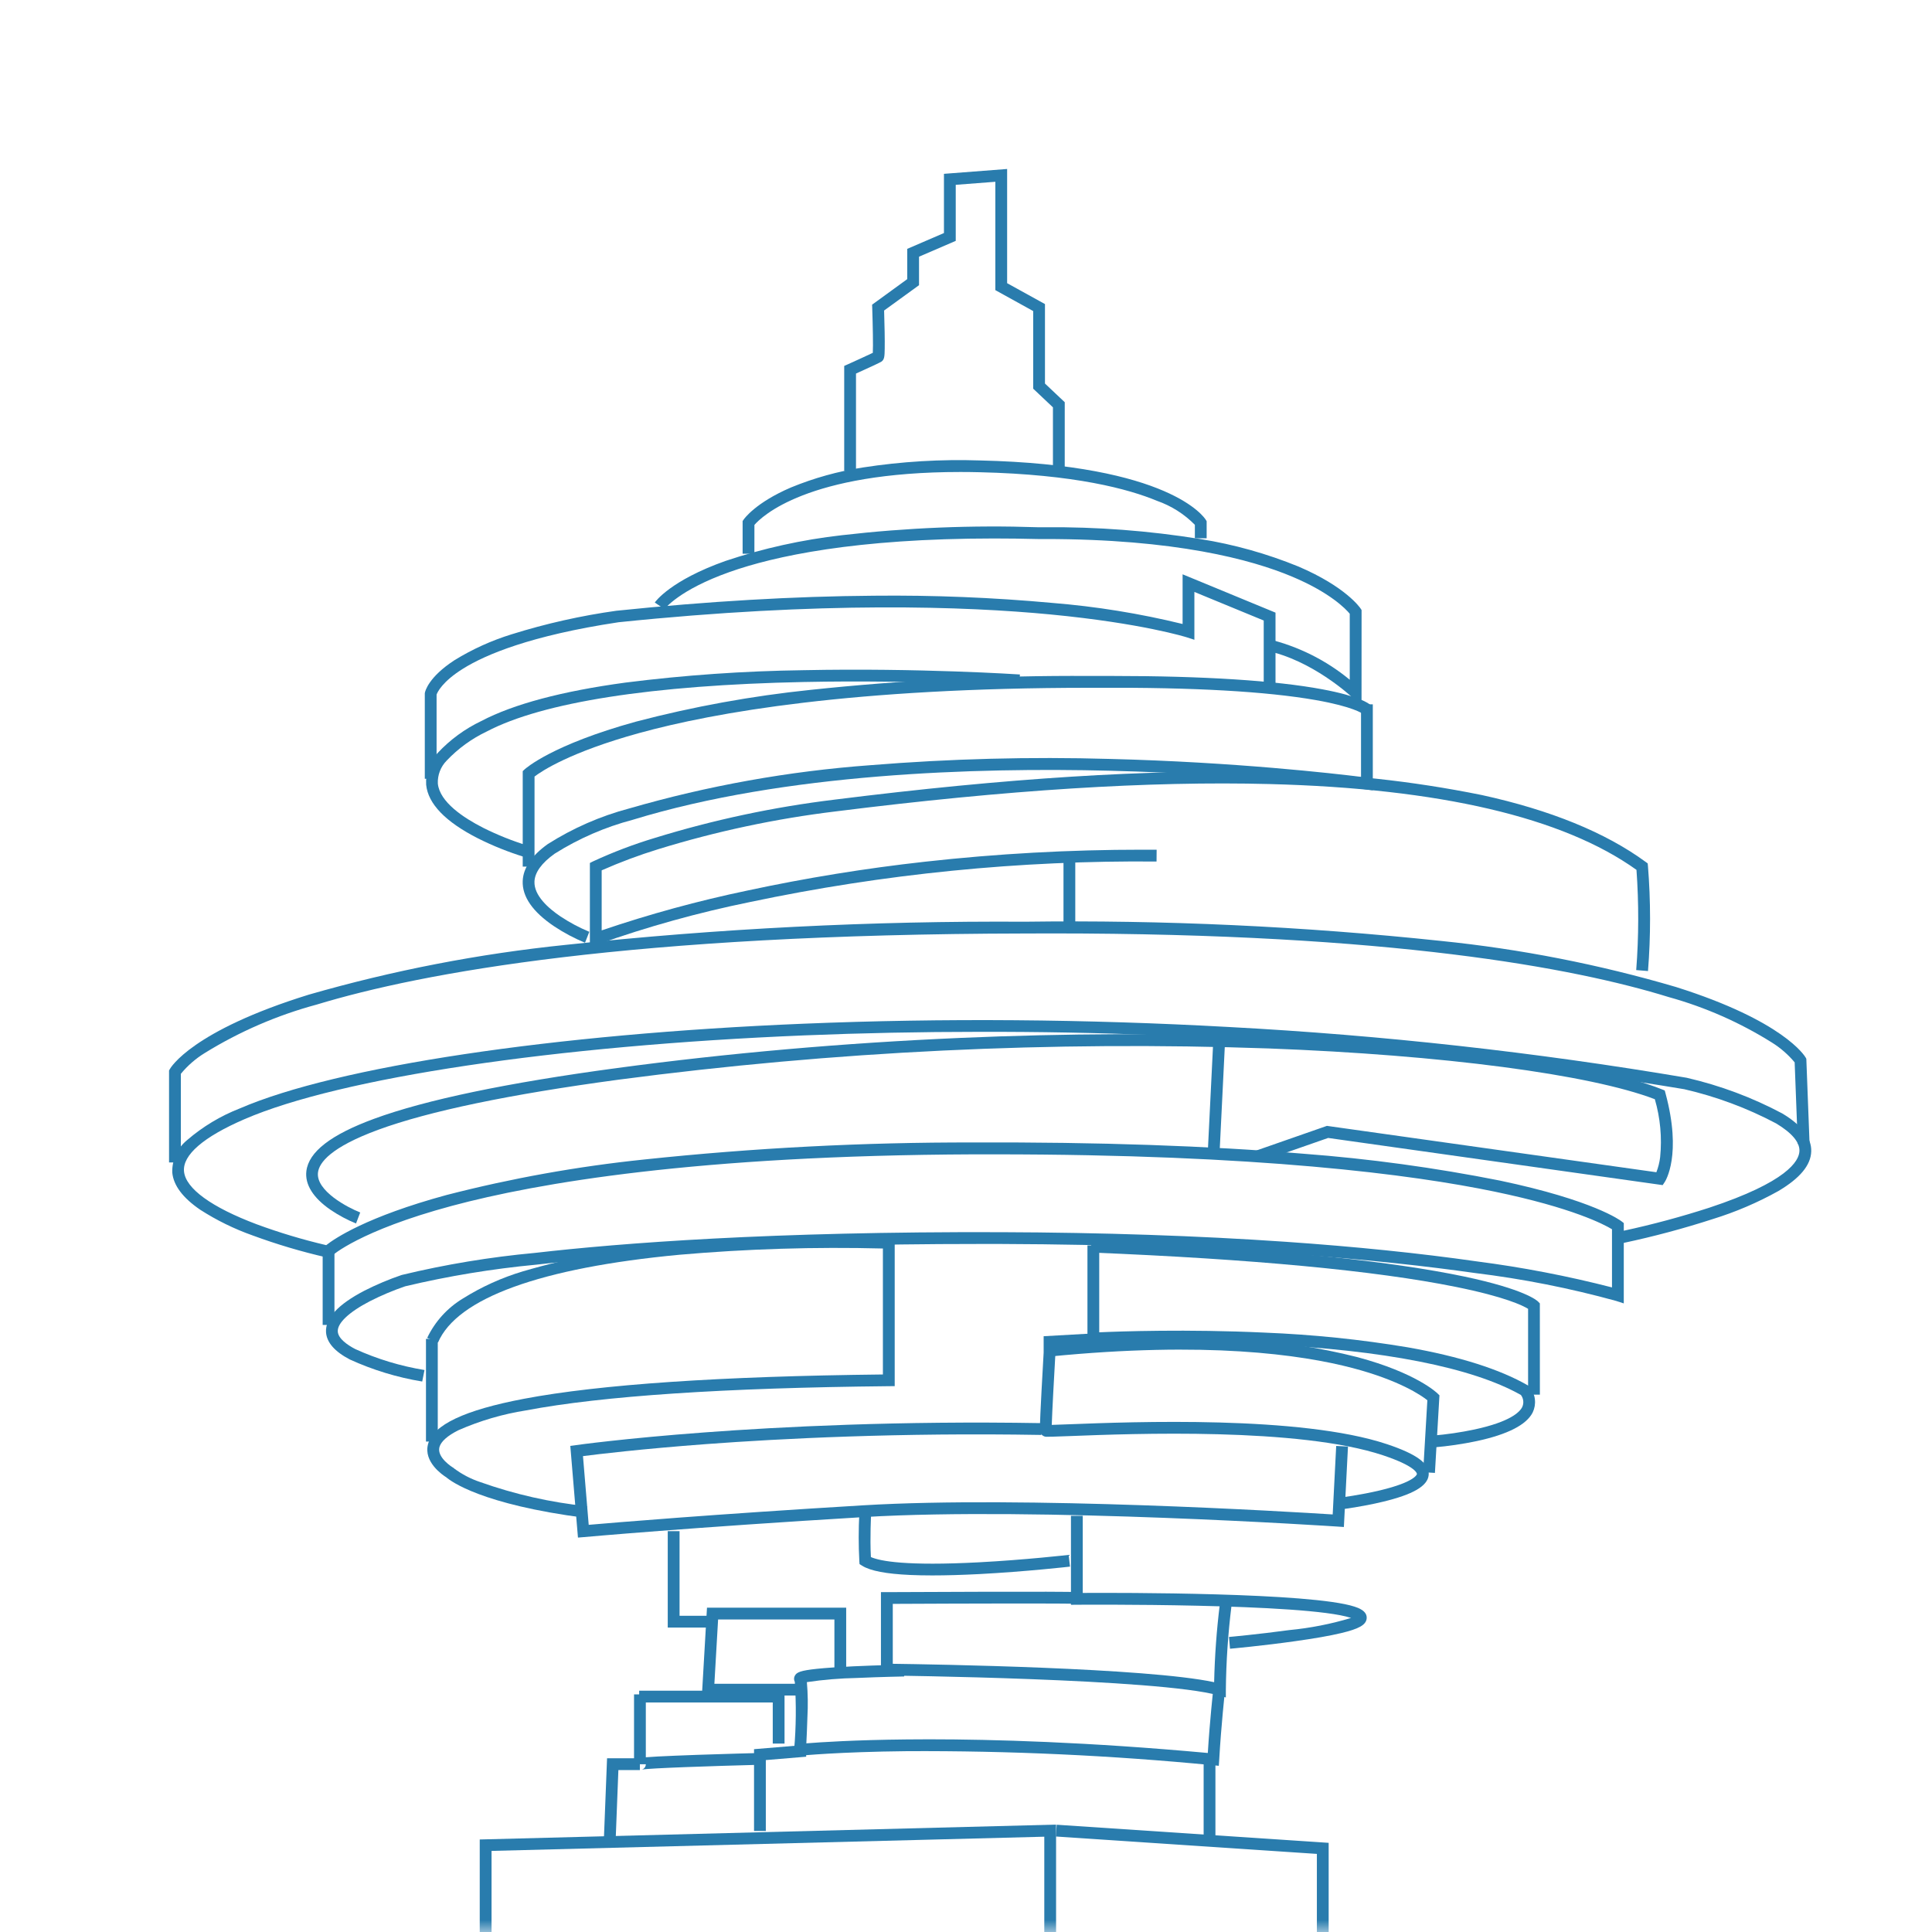 <svg width="80" height="80" viewBox="0 0 80 80" fill="none" xmlns="http://www.w3.org/2000/svg">
<mask id="mask0_1655_10" style="mask-type:luminance" maskUnits="userSpaceOnUse" x="0" y="0" width="80" height="80">
<path d="M80 0H0V80H80V0Z" fill="white"/>
</mask>
<g mask="url(#mask0_1655_10)">
<g clip-path="url(#clip0_1655_10)">
<path d="M17.483 57.206C16.447 57.036 15.438 56.728 14.483 56.292C13.856 55.964 13.525 55.583 13.5 55.161C13.466 54.587 14 54.01 15.089 53.445C15.588 53.191 16.104 52.974 16.634 52.794L16.642 52.792C18.454 52.355 20.296 52.051 22.151 51.88C25.703 51.471 31.936 50.989 41.455 51.022C45.659 51.036 49.62 51.17 53.227 51.419C56.114 51.618 58.784 51.892 61.161 52.233C63.044 52.476 64.91 52.836 66.749 53.309V50.9C66.412 50.697 65.113 50.013 61.9 49.345C58.473 48.633 52.115 47.799 41.174 47.799C40.894 47.799 40.613 47.799 40.327 47.799C28.86 47.843 22.243 48.984 18.712 49.932C14.879 50.962 13.75 51.994 13.739 52.005L13.646 52.094L13.52 52.066C12.482 51.829 11.46 51.525 10.461 51.157C9.699 50.887 8.97 50.53 8.289 50.092C7.574 49.604 7.186 49.09 7.134 48.56C7.124 48.303 7.175 48.047 7.281 47.813C7.387 47.579 7.547 47.373 7.746 47.211C8.394 46.652 9.132 46.208 9.929 45.898C13.946 44.161 22.895 42.816 33.285 42.389C39.053 42.152 44.975 42.198 50.889 42.526C57.24 42.864 63.566 43.566 69.837 44.627L69.859 44.632C71.231 44.949 72.556 45.444 73.8 46.106C74.613 46.594 75.018 47.125 74.999 47.679C74.981 48.248 74.536 48.785 73.639 49.318C72.777 49.798 71.868 50.187 70.926 50.478C69.714 50.87 68.483 51.2 67.237 51.465V53.971L66.918 53.868C64.999 53.339 63.044 52.953 61.067 52.712C57.352 52.183 50.933 51.542 41.454 51.51C41.15 51.51 40.847 51.51 40.55 51.51C31.562 51.51 25.633 51.972 22.208 52.367C20.381 52.539 18.567 52.838 16.782 53.262C16.277 53.434 15.784 53.642 15.309 53.884C14.448 54.332 13.967 54.787 13.987 55.135C14.005 55.433 14.39 55.695 14.71 55.862C15.624 56.277 16.588 56.568 17.578 56.73L17.483 57.206ZM40.559 42.726C38.124 42.726 35.7 42.775 33.304 42.873C22.97 43.298 14.087 44.627 10.123 46.343C8.419 47.08 7.553 47.83 7.62 48.509C7.688 49.214 8.758 49.99 10.629 50.695C11.57 51.042 12.531 51.33 13.508 51.559C13.864 51.278 15.183 50.383 18.485 49.484C21.173 48.791 23.908 48.299 26.668 48.013C31.205 47.532 35.764 47.297 40.326 47.307C45.443 47.287 50.031 47.444 53.964 47.773C56.7 47.979 59.42 48.351 62.111 48.886C65.988 49.703 67.098 50.536 67.143 50.571L67.238 50.645V50.961C68.432 50.703 69.613 50.385 70.776 50.009C73.994 48.943 74.498 48.079 74.511 47.659C74.523 47.295 74.199 46.912 73.547 46.519C72.346 45.883 71.068 45.407 69.743 45.102C60.098 43.499 50.336 42.705 40.559 42.726Z" fill="#297CAD"/>
<path d="M7.488 48.134H7V44.328L7.03 44.273C7.065 44.209 7.944 42.686 12.788 41.186C16.268 40.184 19.831 39.493 23.434 39.124C29.747 38.447 36.094 38.128 42.443 38.166C48.196 38.09 53.949 38.356 59.671 38.962C62.966 39.297 66.223 39.936 69.4 40.87C73.858 42.276 74.732 43.728 74.767 43.789L74.796 43.841L74.93 47.352L74.442 47.371L74.313 43.99C74.046 43.67 73.731 43.395 73.378 43.174C72.049 42.34 70.606 41.704 69.095 41.286C65.178 40.074 57.591 38.651 43.573 38.651C43.202 38.651 42.826 38.652 42.445 38.654C26.131 38.681 17.489 40.269 13.112 41.598C11.479 42.038 9.918 42.714 8.479 43.603C8.104 43.833 7.769 44.124 7.489 44.464L7.488 48.134Z" fill="#297CAD"/>
<path d="M31.238 22.929H30.75V21.576L30.793 21.514C30.812 21.485 31.281 20.817 32.745 20.188C33.702 19.794 34.702 19.515 35.725 19.358C37.33 19.11 38.954 19.012 40.576 19.066C48.462 19.249 49.873 21.433 49.93 21.525L49.965 21.584V22.29H49.477V21.732C49.038 21.285 48.501 20.945 47.908 20.738C46.735 20.25 44.509 19.645 40.565 19.554C40.292 19.547 40.027 19.544 39.769 19.544C33.425 19.544 31.532 21.396 31.239 21.736L31.238 22.929Z" fill="#297CAD"/>
<path d="M56.378 29.243L55.967 28.854C55.95 28.839 54.32 27.316 52.409 26.939L52.503 26.46C53.746 26.757 54.905 27.334 55.89 28.147V25.414C55.733 25.224 55.093 24.545 53.504 23.877C51.806 23.163 48.659 22.32 43.263 22.32H42.972H42.965C42.338 22.304 41.736 22.297 41.158 22.297C35.403 22.297 32.049 23.033 30.209 23.686C28.101 24.433 27.522 25.216 27.517 25.224L27.113 24.949C27.139 24.912 27.755 24.038 30.045 23.226C31.606 22.704 33.216 22.348 34.851 22.163C37.546 21.851 40.261 21.74 42.973 21.832H43.265C45.42 21.813 47.572 21.976 49.699 22.32C51.094 22.542 52.458 22.925 53.766 23.459C55.73 24.299 56.316 25.163 56.34 25.199L56.38 25.26L56.378 29.243Z" fill="#297CAD"/>
<path d="M18.078 32.247H17.59V28.707L17.594 28.685C17.606 28.62 17.743 28.038 18.817 27.339C19.56 26.881 20.358 26.52 21.192 26.263C22.613 25.819 24.069 25.492 25.544 25.287H25.555C29.304 24.898 32.882 24.69 36.19 24.667C38.654 24.641 41.117 24.741 43.57 24.965C45.39 25.112 47.196 25.404 48.969 25.838V23.781L52.816 25.368V28.338H52.328V25.694L49.457 24.511V26.492L49.139 26.389C49.121 26.384 47.294 25.807 43.497 25.443C39.992 25.108 34.044 24.892 25.611 25.766C21.958 26.317 20.099 27.112 19.182 27.683C18.306 28.227 18.111 28.67 18.078 28.761L18.078 32.247Z" fill="#297CAD"/>
<path d="M21.716 35.487C21.054 35.283 20.409 35.025 19.79 34.714C18.448 34.032 17.725 33.286 17.646 32.494C17.631 32.254 17.666 32.013 17.748 31.787C17.83 31.561 17.957 31.354 18.123 31.179C18.638 30.628 19.252 30.179 19.932 29.855C21.265 29.156 23.27 28.621 25.895 28.265C28.343 27.955 30.807 27.784 33.275 27.751C38.056 27.653 42.191 27.926 42.233 27.929L42.2 28.418C42.159 28.415 38.042 28.142 33.281 28.24C27.006 28.369 22.468 29.077 20.159 30.288C19.535 30.584 18.971 30.993 18.496 31.495C18.373 31.619 18.277 31.768 18.214 31.932C18.151 32.096 18.122 32.271 18.13 32.446C18.207 33.212 19.195 33.865 20.01 34.279C20.602 34.575 21.219 34.821 21.852 35.016L21.716 35.487Z" fill="#297CAD"/>
<path d="M24.224 39.037C23.777 38.852 23.348 38.624 22.945 38.356C22.056 37.758 21.619 37.127 21.644 36.48C21.665 35.942 22.015 35.428 22.681 34.952C23.725 34.289 24.865 33.791 26.06 33.475C29.315 32.533 32.66 31.933 36.039 31.685C39.341 31.417 42.655 31.33 45.966 31.426C51.153 31.556 55.276 32.034 56.357 32.168V29.164H56.845V32.725L56.568 32.687C56.522 32.681 51.952 32.065 45.948 31.914C40.417 31.776 32.498 32.015 26.203 33.945C25.058 34.246 23.966 34.72 22.965 35.351C22.427 35.736 22.147 36.124 22.131 36.502C22.108 37.083 22.708 37.611 23.216 37.953C23.59 38.2 23.988 38.412 24.402 38.584L24.224 39.037Z" fill="#297CAD"/>
<path d="M22.133 35.885H21.645V31.931L21.723 31.858C21.767 31.818 22.849 30.843 26.336 29.881C28.711 29.258 31.13 28.818 33.572 28.565C37.401 28.159 41.249 27.967 45.099 27.99H45.48C45.681 27.99 45.88 27.99 46.078 27.99C49.824 27.99 52.815 28.18 54.753 28.542C56.291 28.829 56.679 29.129 56.742 29.187L56.411 29.546L56.419 29.552C56.415 29.549 56.039 29.262 54.478 28.988C52.434 28.63 49.408 28.459 45.481 28.48H45.104C35.327 28.48 29.578 29.497 26.467 30.354C23.602 31.144 22.428 31.93 22.134 32.155L22.133 35.885Z" fill="#297CAD"/>
<path d="M68.24 40.209L67.752 40.169C67.859 38.788 67.862 37.4 67.763 36.019C64.723 33.843 59.614 32.648 52.574 32.466C47.579 32.337 41.706 32.707 34.619 33.597C32.123 33.898 29.66 34.423 27.258 35.163C26.46 35.409 25.677 35.702 24.914 36.039V38.525C26.891 37.853 28.907 37.301 30.951 36.875C33.378 36.354 35.83 35.956 38.298 35.682C41.286 35.349 44.29 35.183 47.297 35.184C47.496 35.184 47.694 35.184 47.894 35.186L47.89 35.674C42.234 35.621 36.588 36.184 31.053 37.352C28.917 37.787 26.813 38.372 24.758 39.101L24.426 39.23V35.734L24.561 35.666C25.387 35.284 26.239 34.96 27.11 34.698C29.541 33.948 32.033 33.417 34.558 33.111C41.67 32.219 47.568 31.848 52.587 31.977C55.532 32.019 58.467 32.335 61.354 32.92C64.194 33.54 66.478 34.471 68.139 35.687L68.227 35.751L68.238 35.858C68.354 37.306 68.355 38.761 68.24 40.209Z" fill="#297CAD"/>
<path d="M14.742 50.662C14.373 50.511 14.021 50.322 13.691 50.099C12.967 49.602 12.62 49.047 12.686 48.495C12.781 47.695 13.7 46.985 15.492 46.326C17.621 45.543 21.005 44.836 25.551 44.225C30.144 43.607 34.932 43.187 39.781 42.977C44.133 42.789 48.429 42.774 52.551 42.928C59.921 43.206 66.155 44.042 68.82 45.109L68.933 45.154L68.965 45.271C69.654 47.821 68.962 48.901 68.933 48.945L68.848 49.073L54.996 47.12L52.179 48.103L52.017 47.642L54.945 46.62L55.003 46.628L68.587 48.54C68.664 48.34 68.717 48.13 68.743 47.916C68.824 47.109 68.75 46.294 68.523 45.516C65.844 44.49 59.744 43.685 52.531 43.414C43.538 43.099 34.535 43.531 25.615 44.707C21.104 45.314 17.755 46.012 15.66 46.782C13.688 47.507 13.216 48.144 13.167 48.551C13.076 49.311 14.399 50.003 14.916 50.206L14.742 50.662Z" fill="#297CAD"/>
<path d="M59.368 59.934L59.333 59.445C59.911 59.396 60.486 59.312 61.054 59.192C62.531 58.874 62.927 58.474 63.032 58.263C63.069 58.183 63.084 58.094 63.074 58.005C63.065 57.917 63.031 57.833 62.977 57.763C60.962 56.623 57.284 55.899 52.337 55.667C48.547 55.489 45.319 55.665 45.287 55.667L45.029 55.681V51.569H45.517V55.168C46.359 55.13 49.158 55.031 52.355 55.18C54.347 55.259 56.332 55.462 58.298 55.791C60.438 56.168 62.113 56.7 63.274 57.371L63.325 57.4L63.357 57.45C63.468 57.595 63.538 57.768 63.557 57.95C63.577 58.132 63.546 58.316 63.468 58.482C63.212 58.996 62.433 59.396 61.15 59.672C60.562 59.796 59.967 59.883 59.368 59.934Z" fill="#297CAD"/>
<path d="M63.763 57.749H63.275V54.196C63.062 54.063 62.335 53.702 60.276 53.286C56.944 52.614 51.863 52.135 45.172 51.864L45.191 51.376C48.982 51.529 52.308 51.754 55.074 52.044C57.291 52.276 59.159 52.55 60.624 52.857C63.134 53.386 63.643 53.848 63.692 53.899L63.762 53.971L63.763 57.749Z" fill="#297CAD"/>
<path d="M55.558 62.495L55.498 62.011C55.507 62.011 56.325 61.908 57.139 61.714C58.623 61.359 58.672 61.039 58.672 61.036C58.672 61.033 58.685 60.735 57.275 60.263C53.782 59.098 46.889 59.364 44.295 59.465C43.987 59.477 43.745 59.486 43.575 59.49C43.483 59.493 43.419 59.494 43.372 59.492C43.31 59.5 43.248 59.487 43.195 59.455C43.141 59.424 43.099 59.376 43.076 59.318C43.055 59.257 43.042 59.217 43.128 57.582C43.169 56.836 43.209 56.091 43.215 56.01V55.33L45.604 55.195L45.631 55.684L43.703 55.792V56.032C43.648 56.986 43.568 58.453 43.551 59.002C43.724 58.997 43.988 58.987 44.276 58.976C46.895 58.875 53.852 58.606 57.429 59.799C58.672 60.214 59.205 60.609 59.158 61.083C59.112 61.536 58.507 61.887 57.249 62.187C56.408 62.39 55.592 62.492 55.558 62.495Z" fill="#297CAD"/>
<path d="M59.417 60.99L58.929 60.961L59.104 57.981C58.848 57.777 57.95 57.16 56.016 56.65C53.855 56.081 49.926 55.534 43.48 56.17L43.432 55.684C46.041 55.406 48.668 55.331 51.289 55.461C52.95 55.542 54.599 55.788 56.21 56.197C58.638 56.848 59.49 57.665 59.525 57.7L59.605 57.777L59.598 57.888L59.417 60.99Z" fill="#297CAD"/>
<path d="M23.932 63.668L23.615 59.872L23.843 59.84C23.863 59.837 25.846 59.559 29.2 59.311C32.291 59.081 37.219 58.827 43.128 58.929L43.12 59.418C37.232 59.316 32.323 59.568 29.242 59.797C26.551 59.998 24.749 60.216 24.14 60.295L24.377 63.14C25.394 63.051 29.524 62.704 35.759 62.331C42.397 61.933 53.398 62.596 55.184 62.71L55.329 59.873L55.817 59.898L55.647 63.23L55.399 63.213C55.277 63.205 42.961 62.389 35.789 62.818C28.604 63.248 24.221 63.644 24.177 63.648L23.932 63.668Z" fill="#297CAD"/>
<path d="M50.932 68.271L50.889 67.783C50.901 67.783 52.122 67.671 53.387 67.498C54.255 67.415 55.112 67.247 55.947 66.995L55.933 66.991C54.056 66.378 44.684 66.448 44.59 66.449L44.346 66.451V62.766H44.834V65.96C46.37 65.951 54.288 65.939 56.087 66.527C56.234 66.575 56.626 66.703 56.59 67.024C56.56 67.285 56.273 67.447 55.529 67.624C55.068 67.734 54.432 67.846 53.641 67.956C52.297 68.147 50.946 68.27 50.932 68.271Z" fill="#297CAD"/>
<path d="M50.759 70.288L50.449 70.201C47.979 69.506 36.832 69.381 36.72 69.379L36.478 69.377V65.927H36.722C37.492 65.923 44.256 65.889 44.615 65.927L44.562 66.413C44.309 66.386 39.973 66.398 36.968 66.413V68.894C38.595 68.916 47.493 69.057 50.275 69.656C50.299 68.572 50.378 67.49 50.512 66.415L50.995 66.479C50.851 67.636 50.772 68.8 50.76 69.966L50.759 70.288Z" fill="#297CAD"/>
<path d="M50.468 73.118L50.216 73.094C46.01 72.686 41.786 72.491 37.561 72.512C34.702 72.541 33.169 72.697 33.152 72.699L32.867 72.729L32.884 72.442C32.965 71.511 32.974 70.575 32.911 69.643C32.89 69.602 32.879 69.557 32.88 69.512C32.88 69.466 32.893 69.421 32.916 69.382C32.993 69.246 33.144 69.173 33.837 69.101C34.203 69.063 34.705 69.029 35.324 68.999C36.375 68.95 37.421 68.931 37.431 68.931L37.44 69.419C37.431 69.419 36.48 69.436 35.485 69.481C34.791 69.494 34.098 69.551 33.411 69.653C33.453 70.135 33.46 70.62 33.433 71.104C33.421 71.521 33.402 71.928 33.389 72.188C33.958 72.142 35.375 72.047 37.548 72.026C37.835 72.023 38.143 72.021 38.469 72.021C41.115 72.021 45.043 72.132 50.013 72.587C50.094 71.26 50.234 69.993 50.236 69.979L50.721 70.033C50.721 70.047 50.563 71.467 50.485 72.867L50.468 73.118Z" fill="#297CAD"/>
<path d="M31.711 75.817H31.223V72.43L33.343 72.253L33.384 72.741L31.711 72.881L31.711 75.817Z" fill="#297CAD"/>
<path d="M44.088 19.499H43.6V16.867L42.782 16.094V12.88L41.215 12.014V7.527L39.575 7.653V9.974L38.055 10.629V11.809L36.609 12.858C36.615 13.04 36.625 13.387 36.631 13.733C36.636 14.028 36.637 14.265 36.634 14.438C36.629 14.758 36.622 14.891 36.496 14.975C36.442 15.011 36.089 15.179 35.445 15.468V19.498H34.957V15.152L35.101 15.088C35.449 14.931 35.935 14.709 36.141 14.61C36.158 14.325 36.141 13.491 36.117 12.745L36.112 12.616L37.567 11.558V10.305L39.087 9.65V7.198L41.703 6.997V11.726L43.27 12.591V15.882L44.089 16.655L44.088 19.499Z" fill="#297CAD"/>
<path d="M43.73 75.553V80.726H19.865V76.169L43.73 75.553ZM43.242 80.237V76.054L20.354 76.642V80.238L43.242 80.237Z" fill="#297CAD"/>
<path d="M55.017 81L43.732 80.658L43.746 80.17L54.529 80.495V76.766L43.723 76.046L43.755 75.558L55.017 76.308V81Z" fill="#297CAD"/>
<path d="M50.328 76.094H49.84V72.852H50.328V76.094Z" fill="#297CAD"/>
<path d="M26.579 73.276C26.626 73.261 26.667 73.231 26.697 73.191C26.726 73.151 26.742 73.102 26.742 73.053H26.254V70.161H26.742V72.765C26.864 72.755 27.031 72.744 27.235 72.733C27.635 72.712 28.192 72.689 28.891 72.664C30.079 72.623 31.283 72.592 31.295 72.592L31.307 73.08C29.614 73.124 26.834 73.215 26.579 73.276Z" fill="#297CAD"/>
<path d="M32.486 72.198H31.998V70.496H26.467V70.008H32.486V72.198Z" fill="#297CAD"/>
<path d="M25.494 76.162L25.006 76.143L25.137 72.807H26.496V73.295H25.606L25.494 76.162Z" fill="#297CAD"/>
<path d="M33.122 70.209H29.064L29.275 66.571H35.039V69.338H34.551V67.059H29.735L29.581 69.721H33.122V70.209Z" fill="#297CAD"/>
<path d="M29.384 67.394H27.65V63.402H28.139V66.906H29.384V67.394Z" fill="#297CAD"/>
<path d="M38.6 65.235C38.271 65.235 37.967 65.228 37.689 65.216C36.689 65.171 36.038 65.046 35.696 64.832L35.592 64.766L35.583 64.644C35.548 63.986 35.548 63.326 35.583 62.667L36.071 62.694C36.071 62.704 36.018 63.671 36.062 64.475C36.452 64.646 37.534 64.849 40.531 64.692C42.45 64.591 44.231 64.387 44.251 64.385L44.307 64.87C44.289 64.872 42.491 65.077 40.556 65.179C39.831 65.216 39.177 65.235 38.6 65.235Z" fill="#297CAD"/>
<path d="M44.525 38.413H44.037V35.586H44.525V38.413Z" fill="#297CAD"/>
<path d="M50.5 47.727L50.012 47.703L50.231 43.259L50.719 43.283L50.5 47.727Z" fill="#297CAD"/>
<path d="M13.849 54.863H13.361V51.818H13.849V54.863Z" fill="#297CAD"/>
<path d="M24.244 62.853C19.942 62.297 18.669 61.336 18.48 61.172C18.329 61.078 17.528 60.537 17.724 59.799C17.935 59.003 19.232 58.389 21.689 57.922C24.832 57.325 29.834 56.987 36.559 56.914V51.698C33.747 51.626 30.934 51.712 28.132 51.957C22.379 52.498 18.923 53.755 18.137 55.591L17.689 55.399C18.012 54.721 18.527 54.154 19.17 53.767C19.94 53.285 20.771 52.908 21.641 52.647C23.744 52.03 25.907 51.636 28.092 51.471C30.992 51.217 33.904 51.132 36.814 51.218L37.048 51.227V57.397L36.807 57.399C29.991 57.466 24.937 57.803 21.785 58.401C20.818 58.553 19.875 58.829 18.979 59.224C18.529 59.449 18.258 59.691 18.196 59.923C18.081 60.355 18.744 60.761 18.75 60.765L18.779 60.781L18.797 60.8C19.126 61.047 19.494 61.239 19.885 61.369C21.314 61.877 22.799 62.212 24.307 62.37L24.244 62.853Z" fill="#297CAD"/>
<path d="M18.127 59.692H17.639V55.44H18.127V59.692Z" fill="#297CAD"/>
</g>
</g>
<defs>
<clipPath id="clip0_1655_10">
<rect width="68" height="74" fill="white" transform="translate(7 7)"/>
</clipPath>
</defs>
</svg>
